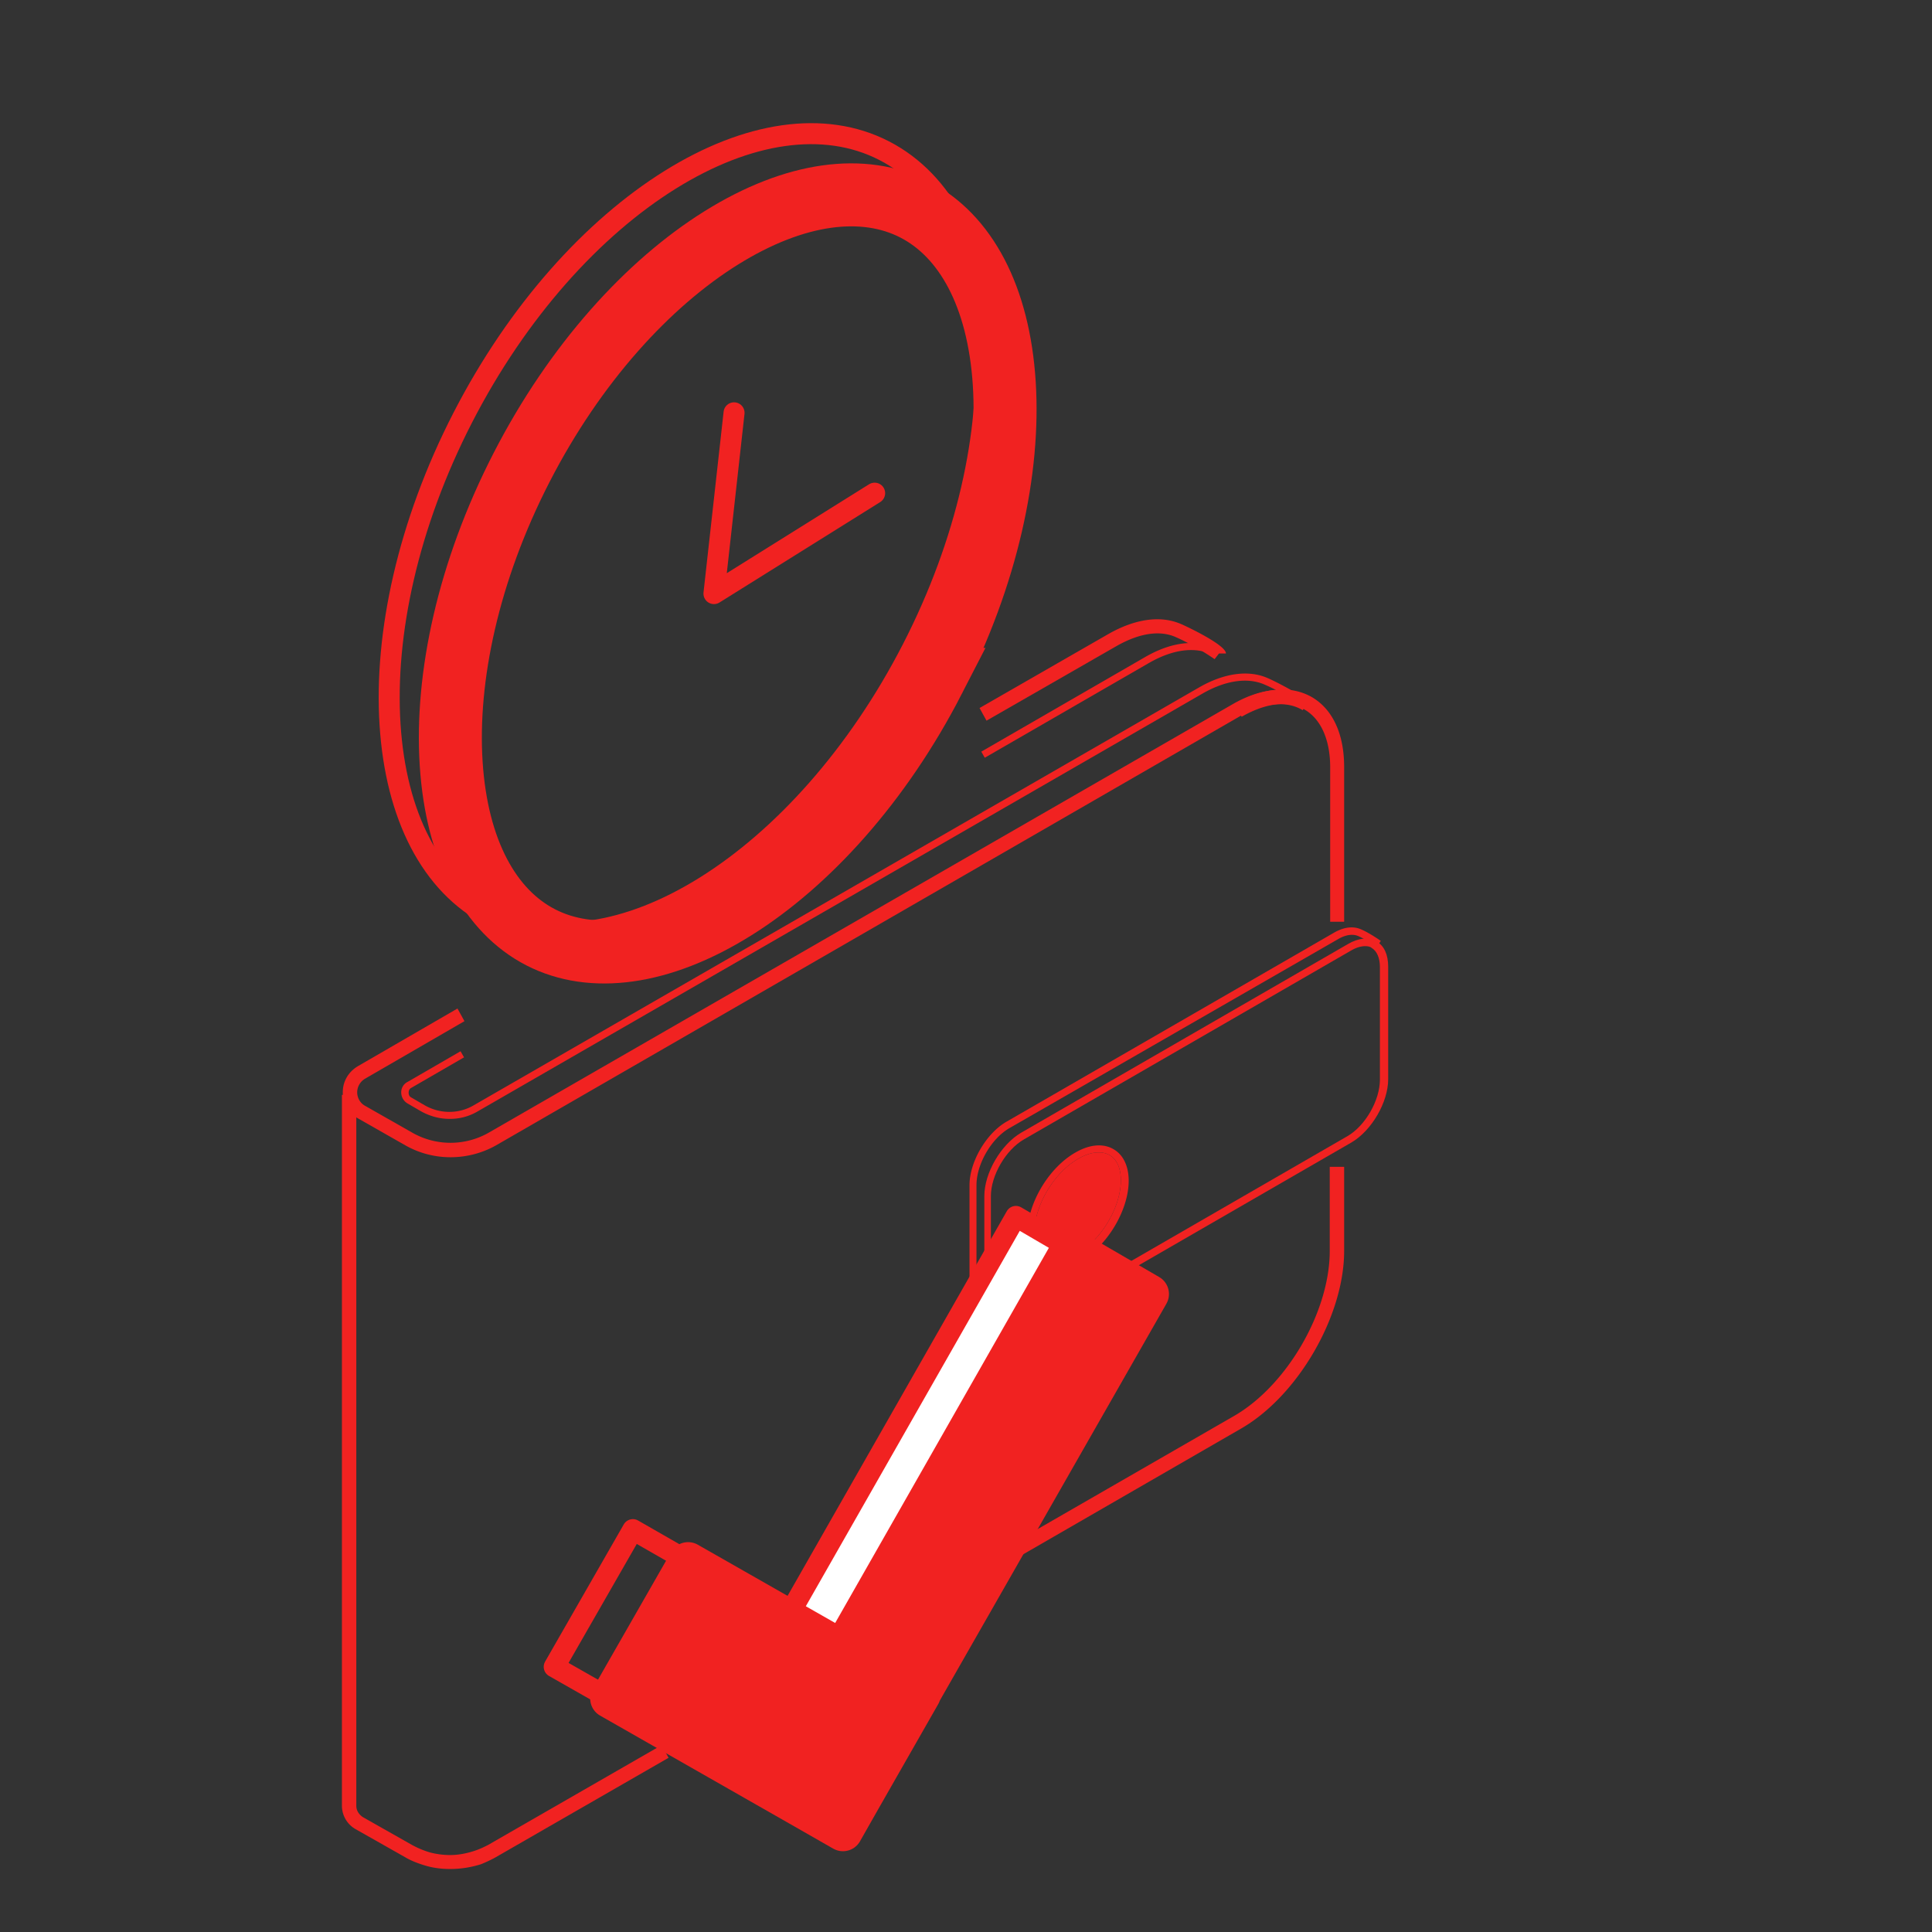<svg xmlns="http://www.w3.org/2000/svg" fill="none" viewBox="0 0 92 92"><rect x="0" y="0" width="92" height="92" fill="#333333" stroke="none"/><path fill="#F12221" d="M64.028 43.892h-.686V36.54c0-1.309-.436-2.285-1.204-2.742-.79-.456-1.849-.332-3.012.333l-.353-.602c1.37-.79 2.68-.914 3.697-.333.997.582 1.537 1.766 1.537 3.323v7.373h.02zM47.911 74.483l-.352-.602 11.214-6.459c2.513-1.454 4.548-4.964 4.548-7.85v-4.009h.686v4.009c0 3.094-2.202 6.895-4.902 8.452l-11.194 6.46zM21.432 89c-.374 0-.747-.041-1.121-.145-.353-.104-.706-.229-1.018-.416l-2.347-1.329a1.284 1.284 0 01-.664-1.121V52.137h.685v33.852c0 .228.125.415.312.54l2.346 1.329c.27.145.561.27.852.353.311.083.644.124.955.124.416 0 .83-.083 1.246-.228.229-.083.395-.166.561-.25l8.266-4.755.332.602-8.266 4.756a6.77 6.77 0 01-.664.312 4.874 4.874 0 01-1.475.228c.021 0 .021 0 0 0zM47.6 63.538c-.208-.124-.893-.54-.955-.602-.312-.228-.478-.644-.478-1.142v-5.358c0-1.101.79-2.451 1.744-3.012l15.618-9.013c.436-.25.852-.312 1.205-.187.394.145.997.56 1.017.582l-.187.29s-.602-.415-.934-.54c-.25-.083-.56-.041-.914.166l-15.638 8.993c-.873.498-1.579 1.724-1.579 2.72v5.359c0 .394.125.706.333.872.041.042.602.374.934.582l-.166.29z"/><path fill="#F12221" d="M47.953 63.642c-.187 0-.353-.041-.52-.124-.373-.208-.56-.644-.56-1.205v-5.358c0-1.1.79-2.45 1.745-3.011l15.576-8.993c.498-.29.976-.332 1.35-.125.373.208.56.644.56 1.205v5.358c0 1.1-.789 2.45-1.744 3.011l-15.576 8.993c-.312.166-.582.25-.831.25zm17.05-18.587c-.186 0-.415.062-.664.207l-15.576 8.993c-.872.498-1.578 1.724-1.578 2.7v5.358c0 .436.145.768.394.914.25.145.602.104.997-.125l15.576-8.992c.872-.499 1.558-1.724 1.558-2.7v-5.358c0-.437-.146-.769-.395-.914-.062-.063-.187-.083-.311-.083z"/><path fill="#F12221" d="M50.32 60.382a1.26 1.26 0 01-.685-.187c-.457-.27-.706-.81-.706-1.496 0-1.412 1.038-3.136 2.326-3.842.665-.373 1.308-.415 1.786-.124.457.27.706.81.706 1.495 0 1.412-1.038 3.136-2.326 3.842-.394.208-.768.312-1.1.312zm1.994-5.504c-.27 0-.581.083-.913.27-1.184.644-2.14 2.243-2.14 3.53 0 .582.187.998.54 1.205.374.229.873.166 1.433-.145 1.184-.644 2.14-2.243 2.14-3.53 0-.582-.188-.998-.54-1.205a1.011 1.011 0 00-.52-.125z"/><path fill="#F12221" d="M52.314 54.878c-.27 0-.581.083-.913.27-1.184.644-2.14 2.243-2.14 3.53 0 .582.187.998.54 1.205.374.229.873.166 1.433-.145 1.184-.644 2.14-2.243 2.14-3.53 0-.582-.188-.998-.54-1.205a1.011 1.011 0 00-.52-.125zm-5.337-20.56l-.332-.603 6.147-3.53c1.246-.706 2.45-.893 3.427-.478.02 0 2.16.976 2.16 1.412h-.686.353l-.207.27s-.914-.643-1.87-1.059c-.768-.332-1.744-.166-2.803.436l-6.19 3.552z"/><path fill="#F12221" d="M46.894 36.083l-.166-.29 7.808-4.508c1.33-.768 2.596-.872 3.552-.311l-.187.29c-.852-.498-1.973-.394-3.198.312l-7.81 4.507zM21.39 53.279c-.456 0-.913-.125-1.329-.353l-.643-.374a.612.612 0 01-.312-.52.55.55 0 01.312-.518l2.513-1.454.166.29-2.513 1.454c-.083.042-.125.125-.125.229 0 .104.042.187.125.228l.644.374c.727.416 1.62.416 2.326 0L57.09 32.74c1.184-.685 2.347-.851 3.26-.457.312.125 2.057 1.018 2.057 1.247h-.353.166l-.104.124s-.935-.644-1.91-1.06c-.81-.352-1.87-.186-2.95.437L22.741 52.926a2.57 2.57 0 01-1.35.353z"/><path fill="#F12221" d="M21.453 55.106a4.33 4.33 0 01-2.14-.56l-2.263-1.288a1.407 1.407 0 01-.727-1.246c0-.52.27-.976.727-1.246l4.735-2.741.332.602-4.735 2.741a.76.76 0 00-.373.644c0 .27.145.52.373.644l2.264 1.288a3.674 3.674 0 003.614 0l35.41-20.395c1.39-.81 2.72-.914 3.717-.311l-.353.581c-.79-.477-1.87-.353-3.032.312l-35.39 20.415a4.408 4.408 0 01-2.159.56z"/><path stroke="#F12221" d="M43.446 30.894c-2.614 5.087-6.203 9.038-9.867 11.323-3.675 2.292-7.34 2.865-10.2 1.395-2.86-1.47-4.529-4.783-4.805-9.105-.276-4.31.846-9.527 3.46-14.615 2.615-5.087 6.203-9.038 9.867-11.323 3.675-2.292 7.34-2.865 10.2-1.395 2.861 1.47 4.53 4.783 4.806 9.105.276 4.31-.847 9.527-3.461 14.615z"/><path stroke="#F12221" stroke-width="3" d="M44.47 32.35c-2.547 4.954-6.02 8.757-9.507 10.932-3.517 2.193-6.79 2.599-9.214 1.353-2.424-1.245-4-4.142-4.265-8.279-.262-4.1.807-9.14 3.353-14.094 2.546-4.954 6.02-8.757 9.506-10.932 3.517-2.193 6.79-2.599 9.214-1.354 2.424 1.246 4 4.143 4.265 8.28.262 4.1-.807 9.14-3.353 14.094z"/><path stroke="#F12221" stroke-linecap="round" stroke-linejoin="round" d="M34.955 19.658l-.957 8.608 7.652-4.782"/><path fill="#fff" stroke="#F12221" stroke-linejoin="round" stroke-miterlimit="10" d="M37.491 85.708L52.083 60.09l-3.707-2.165-14.611 25.638 3.726 2.145z"/><path stroke="#F12221" stroke-linejoin="round" stroke-miterlimit="10" d="M37.491 85.688l-11.1-6.315 3.746-6.534 11.08 6.355-3.726 6.494z"/><path fill="#F12221" stroke="#F12221" stroke-linejoin="round" stroke-miterlimit="10" stroke-width="1.87" d="M43.846 80.683L54.73 61.62l-3.727-2.165L40.12 78.56l-7.354-4.19-3.727 6.513 8.983 5.124 2.118 1.211.902-1.589 2.824-4.945h-.02z"/></svg>